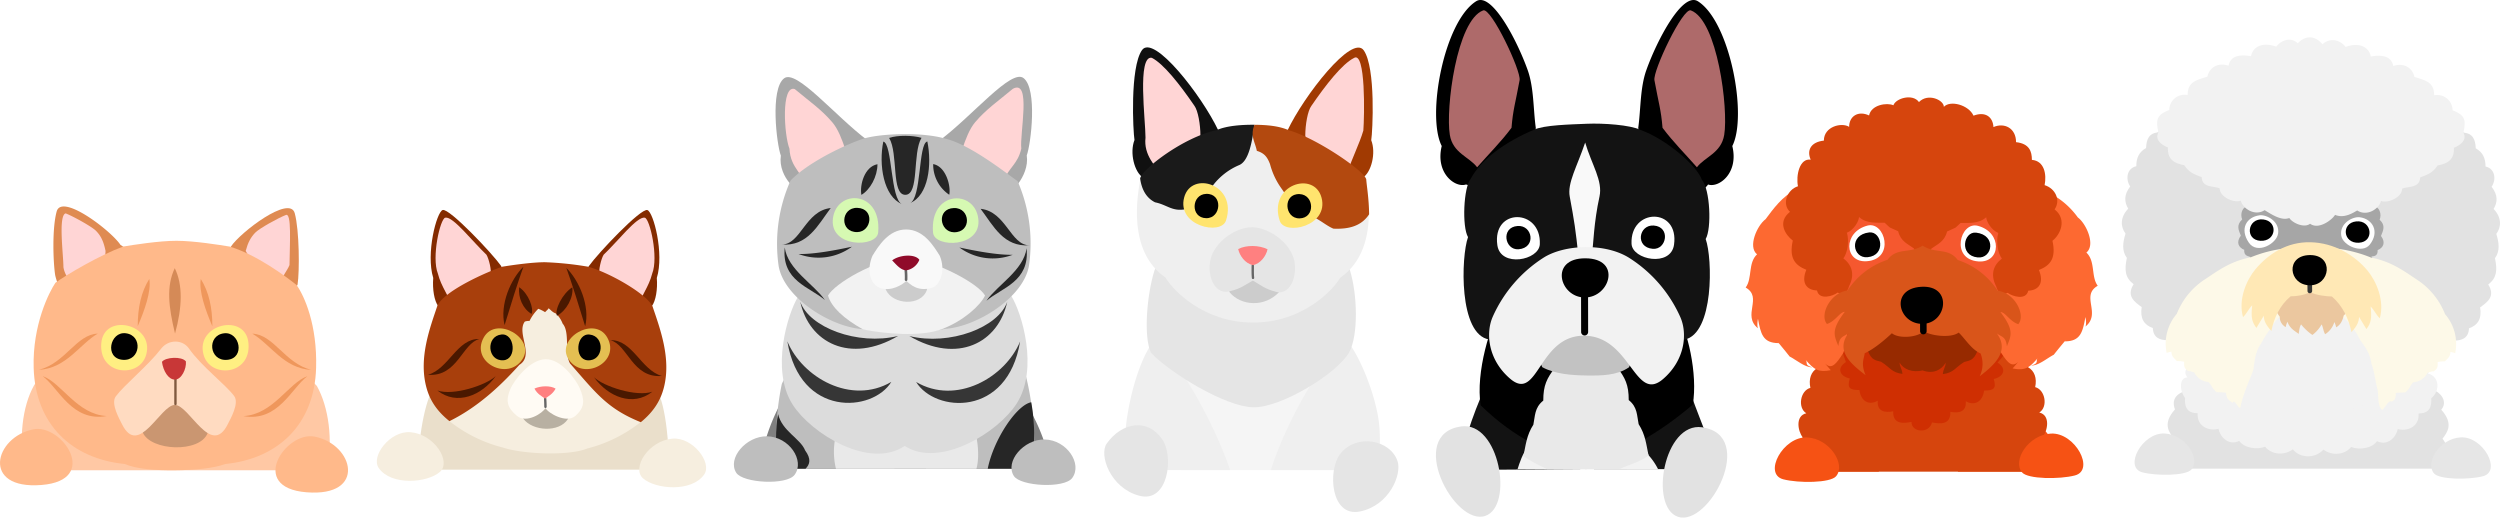 <svg xmlns="http://www.w3.org/2000/svg" xmlns:xlink="http://www.w3.org/1999/xlink" width="1240" height="256.729" viewBox="0 0 1240 256.729"><defs><style>.a{fill:none;}.b{clip-path:url(#a);}.c{fill:#f65214;}.d{fill:#d6450d;}.e{fill:#cf2f02;}.f{fill:#f5582f;}.g{fill:#fff;}.h{fill:#fd6931;}.i{fill:#972a00;}.j{fill:#d9551a;}.k{fill:#131313;}.l{fill:#f2f2f2;}.m{fill:#e9e9e9;}.n{fill:#ae6a6a;}.o{fill:#f9f9f9;}.p{fill:#c2c2c2;}.q{fill:#ffc8a4;}.r{fill:#f6b88e;}.s{fill:#df8b52;}.t{fill:#ffd5d5;}.u{fill:#ffb98a;}.v{fill:#ffef82;}.w{fill:#ca9671;}.x{fill:#ffdbc1;}.y{fill:#80593f;}.z{fill:#c83737;}.aa{fill:#ef975c;}.ab{fill:#d58a57;}.ac{fill:#eadfcb;}.ad{fill:#842b00;}.ae{fill:#f6eedf;}.af{fill:#b8b0a2;}.ag{fill:#a83f0c;}.ah{fill:#e4bf52;}.ai{fill:#fffbf4;}.aj{fill:#666;}.ak{fill:#ff8080;}.al{fill:#4a1800;}.am{fill:#f5f5f5;}.an{fill:#efefef;}.ao{fill:#e5e5e5;}.ap{fill:#101010;}.aq{fill:#a13a02;}.ar{fill:#ccc;}.as{fill:#1a1a1a;}.at{fill:#b3490f;}.au{fill:#ffe46e;}.av{fill:gray;}.aw{fill:#bebebe;}.ax{fill:#262626;}.ay{fill:#dcdcdc;}.az{fill:#363636;}.ba{fill:#a8a8a8;}.bb{fill:#d6f9b2;}.bc{fill:#900b2a;}.bd{fill:#e2e2e2;}.be{fill:#a6a6a6;}.bf{fill:#fdf9e8;}.bg{fill:#ebc79f;}.bh{fill:#ffe8b5;}.bi{fill:#333;}.bj{fill:#e6e6e6;}</style><clipPath id="a"><rect class="a" width="1240" height="256.73"/></clipPath></defs><g class="b"><path class="c" d="M1080.9,268.027c-3.594,3.485-2.514,8.338-.193,11.134h41.858c-9.773-20.481-24.907-34.648-41.665-11.134" transform="translate(-190.577 -45.2)"/><path class="c" d="M1225.123,267.988c3.594,3.485,2.711,9.467-1.288,11.139h-44.329c1.4-5.014,3.545-10.4,7.4-14.26,3.6-3.606,12.827-2.3,16.272-5.743,6.5-6.5,25.051-4.163,21.939,8.865" transform="translate(-208.41 -45.167)"/><path class="d" d="M1197.169,212.34c3.14,1.77,4.438,5.415,3.483,9.834,5.066,1.339,6.446,9.928,2.026,12.6,5.659,1.3,4.149,9.028,1.756,11.973,6.026,4.028,2.837,11.161-2.745,11.237.912,2.61,2.528,5.413.511,6.139H1087.161s-1.4-5.026.96-5.767c-5.577-.077-8.771-7.209-2.745-11.237-2.393-2.945-3.9-10.668,1.761-11.973-4.425-2.675-3.045-11.264,2.021-12.6-.956-4.419.343-8.063,3.483-9.834-1.693-2.817-3.56-7.61-1.422-9.747,42.119-42.116,86.119-46.921,105.951,9.376" transform="translate(-191.203 -30.166)"/><path class="e" d="M1186.65,209.618c4.922,3.176,2.77,7.2-1.909,8.143,1.394,4.727.091,5.745-4.787,5.745-.743,5.827-5.031,7.709-9.093,5.27.459,5.406-3.566,6.086-7.651,5.268.241,6.367-4.772,6.131-9.094,5.268-1.437,5.813-10.313,4.96-10.158-.253-4.322.864-9.335,1.1-9.094-5.268-4.086.818-8.11.137-7.655-5.268-4.057,2.439-8.346.557-9.089-5.271-4.881,0-6.18-1.018-4.786-5.745-4.679-.939-6.831-4.966-1.914-8.143-25.178-65.077,115.439-42.555,75.23.254" transform="translate(-195.842 -29.789)"/><path class="f" d="M1111.2,115.945c-13.1,22.27-16.662,38.872-1.621,50.081,15.4,4.621,64.315,7.1,76.64.985,9.648-7.984,8.452-36.174,3.339-44.72-10.753-13.78-66.674-14.67-78.357-6.346" transform="translate(-194.316 -19.543)"/><path class="g" d="M1123.168,135.852c-12.331,3.162-11.665,18.532-.352,17.685,14.1-1.054,9.036-19.911.352-17.685" transform="translate(-196.858 -23.972)"/><path d="M1124.585,140.016c-10.266,1.149-8.254,13.017-.82,12.3,9.407-.906,7.052-13,.82-12.3" transform="translate(-197.459 -24.735)"/><path class="h" d="M1076.393,114.425c-6.547,3.09-11.182,9.62-14.858,14.528-4.11,3-8.93,13.632-4.221,17.41-4.587,4.337-2.239,11.932-5.635,16.469,8.65,4.993-1.94,13.727,6.1,20.234-.647-1.42-.082-4.31,0-4.706,1.378,7.251,2.291,12.046,10.265,12.046-2.885-3.474,3.671,4.294,5.412,6.621,3.512,1.836,7.507,5.393,11.231,5.393-4.168-1.24-1.993-2.289-3.285-3.765,4.177,4.956,6.425,6.391,12.484,5.176-1.437-1.628-2.064-2.415-2.817-3.292,3.3,3.165,5.485.21,8.953-5.142,7.84-17.488-4.307-75.61-23.632-80.972" transform="translate(-185.824 -20.218)"/><path class="i" d="M1178.674,205.19c-1.712,4.1-3.512,4.2-6.358,4.95-4.559,2.82-5.07,5.306-10.593,6.015.261-2.74,1.413-3.54,1.413-5.659-1.987,3.567-6.2,5.765-11.423,3.836-4.891,1.16-9.44-.375-11.423-3.944,0,2.118,1.148,2.92,1.414,5.659-5.524-.707-6.034-3.2-10.6-6.013-2.841-.75-4.646-.849-6.358-4.95-17.353-21.508,31.878-41.849,47.087-26.636,4.438,4.44,4.722,11.493,8.124,14.894,2.224,2.225.492,9.7-1.284,11.848" transform="translate(-198.088 -30.596)"/><path class="g" d="M1189.645,135.984c12.331,3.16,11.66,18.529.352,17.683-14.1-1.055-9.041-19.912-.352-17.683" transform="translate(-208.707 -23.995)"/><path d="M1189.3,140.145c10.266,1.149,8.254,13.021.815,12.3-9.4-.909-7.052-13-.815-12.3" transform="translate(-209.173 -24.757)"/><path class="h" d="M1227.2,115.178a39.344,39.344,0,0,1,14.858,12.5c4.11,3,8.93,13.632,4.226,17.41,4.583,4.335,2.234,11.929,5.63,16.466-8.65,4.993,1.939,13.729-6.1,20.234.651-1.419.082-4.31,0-4.705-1.379,7.251-2.286,12.047-10.265,12.047,2.885-3.473-3.671,4.294-5.412,6.619-3.512,1.837-7.5,5.394-11.231,5.394,4.168-1.237,2-2.286,3.285-3.763-4.177,4.954-6.426,6.388-12.485,5.175,1.438-1.63,2.065-2.416,2.817-3.295-3.295,3.167-5.485.211-8.953-5.139-4.172-2.085-3.936-5.24-6.87-8.175-.7-.7,8.8-33.853,10.15-36.557,7.029-14.051-4.935-37.232,15.572-37.232,1.587,0,3.6,3.767,4.781,3.02" transform="translate(-211.441 -19.817)"/><path class="d" d="M1139.08,133.562c-2.755-2.072-6.547-3.386-7.771-8.488-6.065-2.875-2.8-.75-6.706-4.243-3.425-.116-8.886.666-12.717-2.831-.058,2.081-2.556,6.44-6,7.784,1.288,4.429.207,10.16-1.766,12.731,4.149,3.119,5.89,7.909,2.822,13.792-1.409,4.956-4.237,3.9-5.649,3.189-2.355,1.765-9.191,3.9-10.242-1.061-5.166-.186-8-3.746-5.3-10.258-5.634-2.258-8.649-5.741-6.71-14.5-3.681-2.764-7.873-9.141-1.39-14.238-4.129-3.828-1.475-11.018,3.951-12.687-1.066-5.347.782-14.006,6.315-13.2-1.987-4.489-.106-8.722,6.532-9.446,0-7.024,8.842-9.172,12.536-6.824,0-5.241,4.458-8.21,9.89-5.659,1.052-5.287,8.867-6.5,12.056-5.041,1.248-3.546,9.623-5.9,12.687-1.6,4.587-4.682,12.411-.9,12.35,2.374,3.193-3.445,12.33-.91,14.708,4.378,6.146-2.327,9.648.9,9.89,5.659,5.345-2.349,11.211.466,11.211,7.487,6.638.724,7.859,4.626,7.859,8.785,6.194.514,7.375,7.183,6.31,12.53,5.427,1.672,8.08,7.536,4.945,12.027,6.484,5.1,2.62,12.8-1.061,15.565,1.939,8.758-1.071,12.241-6.706,14.5,2.7,6.515-.13,10.072-5.3,10.258-1.052,4.957-7.892,2.827-10.242,1.062-1.414.706-4.24,1.77-5.654-3.187-3.063-5.885-1.326-10.675,2.827-13.792-1.974-2.571-3.054-8.3-1.771-12.732-3.439-1.341-5.943-5.7-6-7.782-3.829,3.5-9.29,2.714-12.71,2.83-3.907,3.492-.643,1.368-6.711,4.243-1.226,5.1-5.012,6.416-7.771,8.488-2.06,5.27-5.987,7.892-8.717-.106" transform="translate(-189.816 -10.365)"/><path class="j" d="M1165.718,191.1c3.155,2.991,6.3,8.385,10.845,10.352a13.958,13.958,0,0,1-.43,11.322c7.912-6.02,14.747-12.668,8.553-21.223,2.494,1.874,4.385,1.45,4.945,6.367,2.156-5.4,3.69-7.9-3.179-16.981,2.436,0,4.578,4.621,8.833,6.016,3.763-4.346-1.457-15.458-10.246-16.626a37.5,37.5,0,0,0-19.779-15.211c-4.732-6.32-10.907-2.9-17.424-7.127-6.522,4.125-12.692.7-17.424,7.021a37.478,37.478,0,0,0-19.783,15.211c-8.785,1.167-14.009,12.28-10.242,16.626,4.251-1.394,6.4-6.016,8.828-6.016-6.865,9.084-5.33,11.583-3.174,16.978.559-4.915,2.445-4.494,4.94-6.365-6.19,8.556.641,14.762,8.552,20.784-2.421-5.664-.791-8.007-.429-10.883,4.549-1.97,10.323-6.922,13.478-9.913,3.618,3.006,13.445,1.92,15.693-1.085,3.121,2.234,13.386,3.758,17.443.753" transform="translate(-194.211 -26.148)"/><path d="M1155.954,191.162c-12.1.215-16.527-17.432-.709-18.392s12.812,18.179.709,18.392" transform="translate(-202.32 -30.521)"/><path d="M1158.313,190.357a1.624,1.624,0,0,0-1.587,1.655l.025,5.75a1.622,1.622,0,1,0,3.241.121.587.587,0,0,0,0-.131l-.024-5.75a1.621,1.621,0,0,0-1.6-1.645Z" transform="translate(-204.385 -33.635)"/><path class="k" d="M877.995,271.975c5.133-19.839,7.55-27.833,18.534-51.931,9.484-2.376,44.589,42.674,42.408,51.5Z" transform="translate(-155.135 -38.864)"/><path class="l" d="M918.807,269.024c-2,2.323-3.531,6.862-4.554,10.092h37.516c2.215-12.253-33.108-23.85-32.963-10.092" transform="translate(-161.542 -46.434)"/><path class="k" d="M1003.953,219.651c5.171,20.164,11.612,31.39,18.042,51.842H960.266c3.261-17.924,26.311-50.036,43.687-51.842" transform="translate(-169.672 -38.811)"/><path class="l" d="M982.444,272.631a31.388,31.388,0,0,1,4.675,6.9l-55.077-.077c-.039-14.865,44.883-20.821,50.4-6.819" transform="translate(-164.685 -46.77)"/><path d="M891.925,231.318c17.96,17.313,31,21.489,52.23,31.627,21.232-10.478,34.241-16.117,52.968-31.969,2.6-15.186-2.653-37.546-8.437-46.371-15.89-20.849-75.13-13.507-85.926-3.165-6.087,9.349-13.43,33.7-10.835,49.878" transform="translate(-157.502 -30.263)"/><path class="m" d="M965.1,195.242c2.494,7.277.077,15.208-1.095,20.779,4.317,5.642,6.011,9.07,6.011,16.624,4.419,3.514,4.033,7.723,4.92,11.949,3.425,5.324,3.792,10.211,4.921,15.587-4.68,3.4-9.586,4.4-14.5,6.71H929.524c-3.98-1.931-7.931-3.69-11.732-6.454,1.134-5.375,1.5-10.261,4.92-15.587.893-4.226.507-8.435,4.921-11.947,0-7.557,1.7-10.985,6.016-16.626-1.172-5.57-3.595-13.5-1.095-20.779,10.034-3.445,22.523-1.325,32.538-.256Z" transform="translate(-162.167 -34.21)"/><path d="M914.617,63.39c-1.288-9.378-.907-19.909-4.014-28.617C905.36,20.063,892.72-4.236,885.022.634c-15.92,10.068-24.685,56.8-17.053,71.792C864.669,85.975,874.756,93.341,880,91.5a93.363,93.363,0,0,1,9.9,3.255c11.781-4.952,18.322-12.852,25.148-19.683,0-4.517-.781-7.05-.439-11.686" transform="translate(-152.87 0)"/><path class="n" d="M903.945,64.486c.719-9.023,1.949-12.3,4.009-23.6C908.8,36.255,893.868,4.771,889.9,6.247,876.689,11.158,871.2,55.064,873.346,68c1.505,9.093,9.677,10.9,13.541,16.064,5.876-6.7,11.718-12.458,17.058-19.578" transform="translate(-154.234 -1.095)"/><path d="M1021.575,91.506c5.254,1.835,15.341-5.531,12.041-19.077,7.627-15-1.134-61.727-17.058-71.794-7.694-4.867-20.338,19.429-25.582,34.14-3.106,8.71-2.726,19.238-4.014,28.617.608,4.117.338,9.45,1.009,12.781a136.316,136.316,0,0,0,19.677,17.494c4.834,1.529,11.341,1.973,13.927-2.161" transform="translate(-174.389 0)"/><path class="n" d="M1000.718,64.486c-.724-9.023-1.954-12.3-4.014-23.6-.844-4.631,14.086-36.118,18.057-34.641,13.213,4.911,18.7,48.82,16.556,61.753-1.505,9.093-9.677,10.907-13.546,16.066-5.871-6.7-11.717-12.458-17.053-19.581" transform="translate(-176.104 -1.095)"/><path class="k" d="M894.461,181.547c-15.244-2.35-14-41.091-10.531-50.778-3.03-5.114-2.253-24.689,1.355-28.968,5.278-9.81,17.237-18.291,31.25-24.248,4.96-2.422,18.332-2.658,26.417-3.013s21.463.591,26.417,3.013C982.78,82.4,997.585,95.6,999.891,102.264c4.163,4.745,4.94,24.323,1.915,29.437,3.474,9.687,4.139,46.991-10.536,49.915-22.818,3.9-79.173,4.441-96.809-.068" transform="translate(-155.792 -13.158)"/><path class="g" d="M923.1,144.237c.771-17.83-23.734-18.161-21.067.5,1.6,11.2,20.719,7.521,21.067-.5" transform="translate(-159.347 -23.112)"/><path d="M913.074,136.142c-8.442.615-6.426,12.113.5,11.546,8.891-.728,6.995-12.094-.5-11.546" transform="translate(-160.352 -24.052)"/><path class="g" d="M982.915,143.971c-.767-17.83,23.734-18.163,21.072.5-1.6,11.2-20.724,7.521-21.072-.5" transform="translate(-173.671 -23.065)"/><path d="M994.945,135.875c8.442.615,6.421,12.113-.5,11.546-8.891-.728-7-12.094.5-11.546" transform="translate(-174.663 -24.005)"/><path class="o" d="M950.015,142.737c-1.534-14.082-2.026-17.386-4.376-30.07-1.249-6.754,3.638-14.839,7.656-26.789,3.286,11.113,8.828,18.937,7.106,26.789-2.821,12.875-2.966,23-3.825,30.07-3.276-1.5-3.3,1.3-6.561,0" transform="translate(-167.052 -15.174)"/><path class="p" d="M950.453,219.531c-7.342-.106-15.645-.685-21.959-4.127-18.771-39.875,56.557-31.981,43.031.039-5.925,4.115-13.729,4.195-21.072,4.091Z" transform="translate(-163.524 -33.285)"/><path class="l" d="M923.95,154.218a67.1,67.1,0,0,0-24.979,29.053c-3.647,8.131-2.489,21.3,8.457,30.778,14.12,12.224,13.961-21.588,37.01-21.231s24.9,33.662,39.017,21.438c10.946-9.477,12.1-22.647,8.452-30.775a67.03,67.03,0,0,0-24.974-29.053c-12.031-7.825-32.6-6.932-42.982-.21" transform="translate(-158.512 -26.303)"/><path d="M952.268,175.056c-12.557-.036-17.748-19.552.371-19.436s12.191,19.472-.371,19.436" transform="translate(-166.246 -27.497)"/><path d="M954.22,175.568a1.745,1.745,0,0,0-1.717,1.761l.039,18.288a1.738,1.738,0,1,0,3.474.125.761.761,0,0,0,0-.137l-.034-18.276a1.742,1.742,0,0,0-1.717-1.761Z" transform="translate(-168.3 -31.022)"/><path class="q" d="M19.186,227.326c-5.915,10.56-7.661,27.027-4.549,42.073H164.53c3.02-14.943.835-31.328-5.041-41.811-26.764-28.99-120.254-32.287-140.3-.268Z" transform="translate(-2.318 -36.144)"/><path class="r" d="M183.715,280.086a38.149,38.149,0,0,0,7.391-15.051,52.5,52.5,0,0,1-11.583,15.051Z" transform="translate(-31.72 -46.83)"/><path class="r" d="M26.072,280.014a38.18,38.18,0,0,1-7.723-15.386A52.015,52.015,0,0,0,30.6,280.014Z" transform="translate(-3.242 -46.758)"/><path class="s" d="M65.43,143.432C60.789,136.413,36.3,117.676,33.788,126.9c-2.32,8.5-1.731,25.141-.724,31.617a32.8,32.8,0,0,0,7.723,14.658c.8.8,41.82-19.321,24.642-29.748" transform="translate(-5.686 -21.981)"/><path class="t" d="M54.232,137.264c-1.987-2.086-11.447-7.294-15.1-8.715-3.763.953-1.114,20.626-1.114,26.648a12.552,12.552,0,0,0,5.2,8.32c7.666-3.078,15.6-6.795,15.678-16.4-1.066-5.09-2.441-7.531-4.665-9.856" transform="translate(-6.558 -22.714)"/><path class="s" d="M171.418,163.3c1.013-6.476.916-26.887-1.4-35.387-2.518-9.228-27,9.508-31.646,16.527-1.451,3.269-2.305,5.036-3.54,8.126,8.109,9.345,21.906,10.712,29.113,16.117,3.1.47,6.214-2.221,7.477-5.384" transform="translate(-23.823 -22.158)"/><path class="t" d="M167.874,129.532c-3.652,1.421-13.112,6.628-15.1,8.712-2.219,2.327-3.6,4.769-4.746,9.057,4.056,8.03,11.3,11.93,17.222,16.371.864-4.067,3.275-6.283,4.5-9.347.1-10.137,1.192-26.349-1.871-24.793" transform="translate(-26.155 -22.869)"/><path class="u" d="M115.267,255.789c26.16-2.615,44.28-19.583,45.1-47.684.622-21.313-5.833-35.746-9.715-41.14-5.591-4.46-19.992-15.07-33.113-19.026-4.741-.784-17.719-2.863-26.411-2.873s-21.67,2.066-26.417,2.851c-11.087,3.97-28.313,14.04-33.653,17.977-3.117,4.667-11.405,20.876-10.782,42.189.82,28.1,18.939,45.069,45.1,47.683,6.2,2.6,15.582,3.2,24.834,3.121,9.831-.082,19.514-.977,25.057-3.1" transform="translate(-3.577 -25.632)"/><path class="v" d="M83.281,210.527c4.235-15.239-21.063-21.175-22.287-5.572-1.24,15.812,18.986,17.454,22.287,5.572" transform="translate(-10.768 -34.593)"/><path d="M74.213,200.758c-7.877-.979-10.7,12.417-1.52,13.175,8.886.731,10.188-12.094,1.52-13.175" transform="translate(-11.83 -35.463)"/><path class="v" d="M122.537,210.556c-4.236-15.239,21.062-21.178,22.287-5.572,1.245,15.812-18.982,17.454-22.287,5.572" transform="translate(-21.567 -34.598)"/><path d="M133.687,200.787c7.882-.979,10.7,12.417,1.519,13.172-8.88.734-10.188-12.094-1.519-13.172" transform="translate(-22.585 -35.469)"/><path class="w" d="M85.872,255.68c3.825,9.276,28.342,10.386,32.215.343,4.255-13.771-9.431-22.268-15.766-22.62-7.024.176-19.595,9.113-16.45,22.278" transform="translate(-15.085 -41.24)"/><path class="x" d="M98.894,237.208c-7.2-.007-17.912,26.267-26.2,9.61-1.24-2.5-5.751-10.274-3.126-13.839,4.177-5.673,15.9-15.1,22.494-23.659,3.657-4.736,10.637-4.665,13.821-.082,6.107,8.782,18.254,17.9,22.432,23.573,2.625,3.565-1.886,11.339-3.179,13.934-8.331,16.754-19.051-9.525-26.243-9.535Z" transform="translate(-12.15 -36.361)"/><path class="y" d="M105.554,226.658a.59.59,0,0,0-.569.608v13.091a.591.591,0,1,0,1.177.123.51.51,0,0,0,0-.123V227.265a.589.589,0,0,0-.574-.608.077.077,0,0,0-.034,0" transform="translate(-18.55 -40.048)"/><path class="z" d="M103.985,226.383c-3.256-.021-5.8-4.341-6.411-8.809,1.674-2.357,9.826-2.877,11.877-.222.338,3.683-2.21,9.043-5.466,9.031" transform="translate(-17.241 -38.09)"/><path class="aa" d="M88.709,168.05c-4.009,6.372-5.731,14.176-5.731,23.448,3.256-7.579,6.841-17.389,5.731-23.448" transform="translate(-14.662 -29.693)"/><path class="aa" d="M52.663,200.959c-10.715.456-16.006,14.591-29.176,17.977,13.576-.726,20.132-12.69,29.176-17.977" transform="translate(-4.15 -35.508)"/><path class="aa" d="M25.7,226.591c7.931,5.89,14.526,22.888,31.785,19.8-14.781-.765-22.451-16.554-31.785-19.8" transform="translate(-4.541 -40.037)"/><path class="aa" d="M120.932,168.085c4,6.37,5.731,14.176,5.731,23.448-3.256-7.582-6.841-17.389-5.731-23.448" transform="translate(-21.331 -29.699)"/><path class="aa" d="M151.984,200.994c10.715.456,16.011,14.591,29.18,17.977-13.58-.726-20.136-12.69-29.18-17.977" transform="translate(-26.854 -35.514)"/><path class="aa" d="M178.39,226.626c-7.931,5.89-14.526,22.888-31.785,19.8,14.781-.765,22.446-16.554,31.785-19.8" transform="translate(-25.904 -40.043)"/><path class="ab" d="M104.822,194c3.642-13.16,3.907-24.26-.13-32.435-4.241,8.956-3.126,19.019.13,32.435" transform="translate(-18.01 -28.547)"/><path class="ac" d="M370,231.173c5.446,7.557,6.377,32.07,6.7,39.921H252.643c-1.554-8.476,1.876-32.466,6.7-40.02,24.728-23.7,86.857-16.646,110.654.1Z" transform="translate(-44.573 -38.138)"/><path class="ad" d="M294.406,154.273c-4.6-6.486-25.775-28.8-29-27.755-2.985.97-8.417,21.532-4.679,33.679-.449,5.635.506,11.381,2.5,14.033,5.311,12.072,35.5-10.772,31.183-19.957" transform="translate(-45.844 -22.348)"/><path class="t" d="M289.655,159.879c.695-2.559-.84-8.459-2.007-10.374-7.009-6.623-16.551-19.111-20.41-18.4-2.518.46-6.937,19.629-3.681,27.769,1.587,6.421,5.856,11.827,6.691,15.394,5.736-.437,17.082-10.087,19.407-14.388" transform="translate(-46.365 -23.16)"/><path class="ad" d="M354.452,154.293c4.6-6.488,25.775-28.8,29-27.755,2.986.97,8.418,21.53,4.674,33.679.454,5.635-.5,11.381-2.494,14.033-5.437,13.416-40.6-6.829-31.183-19.957" transform="translate(-62.347 -22.352)"/><path class="ae" d="M338.889,254.179a70.91,70.91,0,0,0,26.508-13.1c5.741-2.991-4.308-40.961-48.419-61.647-37.416,18.187-51.145,56.155-46.412,61.157a70.914,70.914,0,0,0,26.5,13.1c9.947,3.307,32.693,4.236,41.82.49" transform="translate(-47.648 -31.705)"/><path class="t" d="M361.161,159.9c-.695-2.559.84-8.456,2.007-10.372,7.009-6.624,16.552-19.113,20.411-18.4,2.518.463,6.936,19.629,3.68,27.772-1.587,6.419-5.856,11.827-6.691,15.392-5.736-.435-17.082-10.085-19.407-14.388" transform="translate(-63.784 -23.163)"/><path class="af" d="M315.121,249.955c4.6,6.3,17.873,7.043,22.147.251,6.884-15.738-26.4-12.471-22.147-.251" transform="translate(-55.613 -42.33)"/><path class="ag" d="M336.586,160.165a160.635,160.635,0,0,0-21.148-2.19c-5.249-.01-13.783,1.008-21.284,2.241-7.487,2.559-28.221,11.635-32.06,19.2-3.686,10.994-9.321,25.756-5.611,40.228,1.611,6.3,4.916,11.843,11.539,17.152,15.407-7.55,27.2-19.607,34.7-27.919,7.632-4.764-1.573-15.777,2.682-21.45a6.5,6.5,0,0,1,2.344-.335,22.369,22.369,0,0,1,4.361-6.032,19.727,19.727,0,0,1,3.348,1.674l1.679-1.674v-.335c1.78,1.539,1.978,2,3.685,2.68a13.3,13.3,0,0,1,3.353,5.029c3.767,4.185.825,14.969,3.685,19.773,12.62,14.326,18.264,22.389,35.09,29.121,6.522-5.35,9.822-10.9,11.438-17.193,3.71-14.472-1.925-29.234-5.611-40.228-3.091-6.442-22.181-17.195-32.2-19.745" transform="translate(-45.104 -27.913)"/><path class="ah" d="M310.233,213.249c6.9-10.29-12.919-22.135-19.157-10.832-6.7,12.147,11.848,21.739,19.157,10.832" transform="translate(-51.178 -34.953)"/><path d="M300.952,201.511c-7.926.779-7.12,13.327.936,12.786,6.787-.458,5.716-13.44-.936-12.786" transform="translate(-52.197 -35.601)"/><path class="ah" d="M342.315,213.269c-6.9-10.29,12.919-22.135,19.157-10.832,6.7,12.147-11.848,21.739-19.157,10.832" transform="translate(-60.23 -34.957)"/><path d="M353.945,201.531c7.926.779,7.12,13.327-.936,12.786-6.792-.458-5.716-13.441.936-12.786" transform="translate(-61.561 -35.605)"/><path class="ai" d="M307.256,231.013c1.751-4.026,9.373-14.347,17.28-14.6s15.278,10.321,17.034,14.346c2.533,5.821,2.576,9.643-2.186,13.792-4.409,3.842-13.531-1.389-14.8-3.953-1.274,2.546-9.417,7.8-14.1,3.944-5.041-4.151-5.765-7.707-3.227-13.529" transform="translate(-54.038 -38.238)"/><path class="aj" d="M328.236,239.437a.591.591,0,0,0-.535.641v.01c.12,1.387.14,2.97.159,4.009a.593.593,0,0,0,1.186-.014v0c-.019-1.032-.039-2.639-.164-4.091a.6.6,0,0,0-.632-.555.031.031,0,0,0-.015,0" transform="translate(-57.902 -42.306)"/><path class="ak" d="M332.469,233.881c-1.437,2.789-3.821,3.879-5.244,4.981-1.423-1.12-3.806-2.21-5.244-5,3.034-1.42,7.911-1.577,10.487.017" transform="translate(-56.892 -41.124)"/><path class="al" d="M318.9,186.276c-4.308-2.453-6.74-8.095-6.146-13.249,4.612,3.152,7.342,10.384,6.146,13.249" transform="translate(-55.245 -30.573)"/><path class="al" d="M313.206,160.682c-6.325,6.156-11.838,18.927-9.345,28.98,2.938-9.722,6.624-21.45,9.345-28.98" transform="translate(-53.582 -28.391)"/><path class="al" d="M283.369,204.207c-11.086-.33-15.162,14.8-25.553,17.762,14.636,1.194,16.962-15.579,25.553-17.762" transform="translate(-45.554 -36.081)"/><path class="al" d="M263.493,233.707c9.672,7.7,22.027,2.494,28.978-7.166-4.708,4.556-21.158,9.93-28.978,7.166" transform="translate(-46.557 -40.028)"/><path class="al" d="M335.5,187.188c4.65-2.453,8.263-8.968,7.622-14.122-4.979,3.155-8.915,11.257-7.622,14.122" transform="translate(-59.237 -30.579)"/><path class="al" d="M341.189,161.4c6.325,6.155,11.838,18.927,9.345,28.98-2.938-9.722-6.624-21.448-9.345-28.98" transform="translate(-60.286 -28.519)"/><path class="al" d="M367.679,204.928c11.086-.33,15.162,14.8,25.553,17.762-14.636,1.194-16.961-15.579-25.553-17.762" transform="translate(-64.966 -36.208)"/><path class="al" d="M386.819,234.428c-9.672,7.7-22.027,2.494-28.978-7.166,4.708,4.556,21.158,9.931,28.978,7.166" transform="translate(-63.228 -40.155)"/><path class="am" d="M785.934,268.916c18.818-32.265-11.636-64.416-34.83-66.449-27.45-2.4-73.982,29.863-41.993,66.449Z" transform="translate(-123.384 -35.752)"/><path class="an" d="M691.508,206.157c-7.116,9.455-12.369,30.044-13.387,42.758-.6,7.48-.753,14.475.184,20.677h51.617c-8.6-24.875-27.618-58.757-38.414-63.434" transform="translate(-119.733 -36.426)"/><path class="an" d="M803.961,205.978c7.116,9.457,14.448,29.214,15.466,41.929a86.161,86.161,0,0,1-.994,21.653H765.595c7.777-24.5,26.711-57.759,38.366-63.582" transform="translate(-135.275 -36.395)"/><path class="ao" d="M743.717,226.855c-13.99-.215-41.636-17.318-50.773-27.042-3.777-7.974-2.04-28.85,1.761-40.934,11.476-26.268,86.124-22.507,96.911-.056,3.734,11.995,4.3,32.283-.4,40.839-5.871,10.319-33.518,27.405-47.5,27.193" transform="translate(-122.065 -24.835)"/><path class="ap" d="M724.81,69.7c-8.1-17.173-32.124-48.084-37.864-39.762-6.011,8.7-4.395,40.359-3.691,44.557-2.5,6.332-.048,15.968,4.26,18.648,16.744,20.181,38.192-5.076,37.295-23.443" transform="translate(-120.549 -5.042)"/><path class="t" d="M717.092,73.257c-.01-5.309-1.177-12.243-3.015-14.7-7.145-10.434-15.229-20.762-21.11-23.748-7.313-1.293-3.116,31.035-3.116,39.632-.989,8.584,4.887,14.233,8.906,19.59,7.79-2.305,19.078-13.726,18.336-20.775" transform="translate(-121.68 -6.144)"/><path class="aq" d="M775.346,69.824c8.1-17.173,32.124-48.081,37.869-39.762,6.006,8.7,4.39,40.359,3.691,44.557,2.494,6.332.048,15.971-4.265,18.65-13.406,7.523-45.24-5.68-37.295-23.445" transform="translate(-136.776 -5.065)"/><path class="t" d="M786.367,73.33c.01-5.309,1.172-12.246,3.015-14.7,7.14-10.434,15.229-20.76,21.11-23.748,5.915-3.816,5.221,28.957,4.676,35.963-1.819,6.38-6.465,15.7-7.126,19-9.8-1.932-20.609-6.465-21.674-16.511" transform="translate(-138.945 -6.109)"/><path class="an" d="M785.818,151.22c11.4-7.891,14.115-21.038,14.163-32.029-2.07-10.977-35.225-33.965-57.358-42.819-22.514,7.311-47.7,19.082-55.945,25.742-1.525,8.286-6.566,35.9,12.378,49,3.478,5.98,18.612,22.321,43.378,22.377s39.9-16.291,43.383-22.27" transform="translate(-121.02 -13.494)"/><path class="ar" d="M740.635,174.091c-6.107-13.771,29.693-11.228,24.743-.34-7.27,7.984-19.137,7.075-24.743.34" transform="translate(-130.74 -29.093)"/><path class="as" d="M724.9,77.8c5.012-2.236,12.827-2.692,18.688-2.639-1.2,8.452-2.784,18.148-7.747,20.068a31.987,31.987,0,0,0-12.466,9.5c-4.829,6.657-9.281,10.241-14.843,12.467-6.011.825-8.553-2.424-14.251-3.562-4.756-2.361-6.734-6.968-7.419-11.875,1.278-4.826,21.631-20.495,38.038-23.958" transform="translate(-121.363 -13.28)"/><path class="at" d="M811,102.252c-.82-4.12-24.569-20.413-38.361-24.34-5.007-2.238-11.206-2.691-17.067-2.747-2.239,5.634.236,8.329,1.158,12.942,4.125,1.211,5.35,3.577,6.532,6.532a36.5,36.5,0,0,0,5.934,12.466,46.8,46.8,0,0,0,11.876,12.467c5.38,1.167,9.606,5.5,13.653,7.125,7.327.314,13.767-1.114,17.7-7.127-.087-7.861-1.216-14.182-1.424-17.318" transform="translate(-133.342 -13.281)"/><path class="ao" d="M750.174,163.351c3.71,2.137,6.011,4.144,10.859,5.4,5.538,2.175,10.57-3.809,10.034-12.9-.608-10.346-12.407-18.773-21.158-18.93s-20.546,8.271-21.154,18.617c-.535,9.088,4.5,15.072,10.3,13,5.109-1.153,7.415-3.157,11.12-5.189" transform="translate(-128.758 -24.193)"/><path class="au" d="M713.3,117.447c-3.72,14.144,18.3,18.976,20.753,11.431,5.837-17.936-17.178-25.013-20.753-11.431" transform="translate(-125.961 -19.499)"/><path d="M725.427,116.8c-7.376.254-7.926,11.911,0,12.053,7.569.133,8.437-12.347,0-12.053" transform="translate(-127.163 -20.637)"/><path class="au" d="M791.507,117.576c3.72,14.144-18.293,18.976-20.748,11.431-5.842-17.936,17.178-25.013,20.748-11.431" transform="translate(-136.02 -19.521)"/><path d="M781.609,116.929c7.376.256,7.926,11.911,0,12.053-7.569.135-8.432-12.346,0-12.053" transform="translate(-137.043 -20.66)"/><path class="aj" d="M754.57,159.369a.593.593,0,0,0-.574.613c0,2-.068,3.92.13,5.97a.592.592,0,0,0,.56.627.6.6,0,0,0,.627-.565.542.542,0,0,0-.014-.174c-.193-1.954-.111-3.833-.111-5.859a.6.6,0,0,0-.579-.613Z" transform="translate(-133.224 -28.159)"/><path class="ak" d="M760.5,149.813c-.627,3.172-3.435,7.195-7.28,7.873-3.845-.785-6.647-4.807-7.275-7.979,4.086-2.106,10.444-1.925,14.554.106" transform="translate(-131.802 -26.187)"/><path class="av" d="M457.4,268.972a98.661,98.661,0,0,1,10.111-31.479c24.246-45.8,102.237-37.79,125.276,4.392a92,92,0,0,1,9.431,27.087Z" transform="translate(-80.819 -36.493)"/><path class="aw" d="M470.387,229.624a133.807,133.807,0,0,0-2.021,42l57.86-.068c-2.132-15.158-6.908-28.986-16.908-38.986-11.245-10.381-33.074-17.1-38.93-2.947Z" transform="translate(-82.611 -39.147)"/><path class="ax" d="M468.555,249.484c1.925,8.4,11.037,12.094,13.406,18.016,3.087,4.25,2.379,6.85.207,9.062H468.227c-.922-8.795-1.134-20.877.328-27.078" transform="translate(-82.603 -44.082)"/><path class="aw" d="M610.7,270.463a120.5,120.5,0,0,0-.661-32.509c-.627-4.438-1.481-8.814-2.532-13.119-8.553-16.722-23.281-10.606-31.993,6.572-9.181,18.361-14.536,29.335-17.719,39.056Z" transform="translate(-98.558 -37.984)"/><path class="ax" d="M595.046,275.3h22a57.914,57.914,0,0,0,.8-10.958,86.923,86.923,0,0,0-1.22-22c-7.12,1.264-18.64,18.3-21.573,32.955" transform="translate(-105.14 -42.82)"/><path class="m" d="M573.39,261.572c.743,4.867.781,9.991-.3,13.874h-69.7a36.093,36.093,0,0,1-.593-13.732c5.774-27.787,67.773-21.414,70.59-.142" transform="translate(-88.771 -42.967)"/><path class="ay" d="M587.542,228.019c-9.3,14.593-38.361,32.333-55.6,21.1-17.242,11.783-46.306-5.955-55.6-20.551-11-17.287-2.388-45.091,2.672-53.4,17.028-22.75,89.226-22.527,105.859-.352,5.06,8.114,13.676,35.918,2.672,53.2Z" transform="translate(-83.222 -27.943)"/><path class="az" d="M530.641,198.716c-23.822,14.046-44.212,3.355-48.569-17.084,4.3,12.788,28.51,22.027,48.569,17.084" transform="translate(-85.178 -32.093)"/><path class="az" d="M474.337,205.638c7.434,17.951,31.748,31.8,51.589,20.1-9.242,15.131-45.341,17.891-51.589-20.1" transform="translate(-83.812 -36.335)"/><path class="az" d="M547.849,198.776c23.822,14.046,44.212,3.355,48.569-17.082-4.3,12.786-28.51,22.024-48.569,17.082" transform="translate(-96.801 -32.104)"/><path class="az" d="M603.5,205.7c-7.434,17.948-31.748,31.8-51.588,20.1,9.242,15.133,45.341,17.89,51.588-20.1" transform="translate(-97.519 -36.345)"/><path class="ba" d="M469.858,85.419c-2.084-5.613-5.4-33,1.6-38.36,6.132-4.693,25.206,18.615,41.54,30.882,2.441,3.613-.762,8.044-1.461,10.044-2.364,6.766-21.568,19.807-28.612,19.807-3.715,0-6.025-5.832-8.557-8.618-2.784-3.127-5.312-8.338-4.511-13.756" transform="translate(-82.555 -8.206)"/><path class="t" d="M502.833,83.514c-1.655-4.875-3.55-10-6.406-13.348-5.552-6.522-11.385-10.427-18.693-16.553-6.8-2.157-5.277,22.909-2.615,29.564.535,10.114,7.154,12.127,8.8,20.357,6.325-6.31,20.034-10.381,18.911-20.02" transform="translate(-83.552 -9.45)"/><path class="ba" d="M566.177,77.779c16.329-12.267,35.4-35.575,41.535-30.881,7,5.357,3.686,32.749,1.6,38.359.8,5.417-1.726,10.63-4.211,13.942C591,114.585,567.557,95.4,566.177,77.779" transform="translate(-100.039 -8.178)"/><path class="t" d="M579.7,83.253c1.655-4.877,3.55-10,6.411-13.351,5.552-6.522,11.38-10.427,18.688-16.553,9.316-4.988,3.324,22.152,4.173,29.7-1.771,7.731-6.141,9.3-8.8,15.956-7.8,6.836-22.108-6.327-20.468-15.748" transform="translate(-102.406 -9.319)"/><path class="aw" d="M510.534,177.518c-15.659-1-39.143-15.618-41.651-31.506a77.018,77.018,0,0,1,5.91-42.119c7.4-7.931,24.323-16.8,36.277-20.891,4.781-1.339,11.858-2.136,19.929-2.2s15.152.731,19.927,2.07c12.442,2.714,29.591,16.366,36.509,21.233a77.335,77.335,0,0,1,5.678,41.779c-2.509,15.886-25.988,30.508-41.651,31.506-12.9,2.472-30.069,1.848-40.927.13" transform="translate(-82.709 -14.276)"/><path class="bb" d="M524.219,136.386c1.79-20.868-20.536-21.728-22.442-6.981-1.886,14.589,21.776,14.7,22.442,6.981" transform="translate(-88.641 -21.093)"/><path d="M515.1,137.24c7.15-.135,8.761-11.715,0-12.017-8.24-.282-9,12.186,0,12.017" transform="translate(-89.871 -22.125)"/><path class="bb" d="M562.088,136.5c-1.79-20.872,20.536-21.728,22.442-6.981,1.886,14.586-21.781,14.7-22.442,6.981" transform="translate(-99.299 -21.113)"/><path d="M573.4,137.349c-7.15-.135-8.766-11.713,0-12.015,8.24-.282,9,12.186,0,12.015" transform="translate(-100.258 -22.145)"/><path class="l" d="M576.725,173.946c-3.343-6.008-24.019-17.111-39.389-19.173-15.37,1.476-35.158,13.17-38.5,19.176,1.679,5.734,7.636,11.334,17.4,16.817,10.1,2.029,28.428,3.91,39.162-.2s19.05-11.772,21.322-16.621" transform="translate(-88.141 -27.347)"/><path class="ar" d="M533.631,172.538c3.324,7.4,17.434,8.362,20.338,0,2.682-12.938-24.453-13.051-20.338,0" transform="translate(-94.213 -28.764)"/><path class="o" d="M525.277,151.32c3.034-4.9,8.012-13.066,16.706-13.068s13.667,8.17,16.706,13.066c3.1,7.347.072,14.692-3.835,15.85-7.169,2.12-10.951-1.8-12.736-3.427-1.785,1.746-7.41,5.5-13.1,3.49-4.694-1.657-6.85-8.56-3.744-15.91" transform="translate(-92.555 -24.428)"/><path class="aj" d="M545.515,162.3a.659.659,0,0,0-.579.724l0,0a35.178,35.178,0,0,1,.111,4.37.654.654,0,0,0,1.3.109v-.109a35.76,35.76,0,0,0-.116-4.5.649.649,0,0,0-.7-.6Z" transform="translate(-96.285 -28.676)"/><path class="bc" d="M544.286,161.345c-2.735-.4-4.54-2.615-6.8-4.983,3.772-2.9,11.482-3.27,13.488-.273a8.569,8.569,0,0,1-6.691,5.256" transform="translate(-94.97 -27.212)"/><path class="ax" d="M495.268,125.321C482.6,126.715,480.415,143.428,471,143.428c12.861.914,17.839-9.54,24.265-18.107" transform="translate(-83.223 -22.143)"/><path class="ax" d="M472.738,149.072c1.4,10.915,14.511,18.262,19.913,26.074-7.583-6.5-21.568-9.477-19.913-26.074" transform="translate(-83.505 -26.34)"/><path class="ax" d="M481.122,152.256c8.056.15,19.108-2.068,26.436-3.623a27.9,27.9,0,0,1-26.436,3.623" transform="translate(-85.011 -26.262)"/><path class="ax" d="M590.751,125.789c12.668,1.394,14.853,18.107,24.265,18.107-12.861.912-17.839-9.54-24.265-18.107" transform="translate(-104.381 -22.226)"/><path class="ax" d="M614.186,149.54c-1.4,10.912-14.511,18.262-19.913,26.074,7.583-6.5,21.568-9.477,19.913-26.074" transform="translate(-105.004 -26.423)"/><path class="ax" d="M604.432,152.721c-8.061.152-19.108-2.065-26.436-3.62a27.9,27.9,0,0,0,26.436,3.62" transform="translate(-102.128 -26.345)"/><path class="ax" d="M526.875,98.93c-6.484,1.223-8.857,10.338-7.97,15.211,4.308-2.485,7.97-9.067,7.97-15.211" transform="translate(-91.655 -17.48)"/><path class="ax" d="M531.961,85.295c-2.33,11.392.049,27.323,9.387,31.06-5.914-2.09-4.8-30.141-9.387-31.06" transform="translate(-93.846 -15.071)"/><path class="ax" d="M535.661,82.874c4.424-1.486,11.708-1.281,16.055-.06-4.607,7.658-.96,28.244-8.027,28.276s-3.42-20.557-8.027-28.216" transform="translate(-94.647 -14.458)"/><path class="ax" d="M562.2,98.857c6.479,1.223,8.857,11.231,7.965,15.211A18.048,18.048,0,0,1,562.2,98.857" transform="translate(-99.336 -17.467)"/><path class="ax" d="M556.806,85.222c2.33,11.392.622,26.878-8.717,30.614,5.915-2.087,4.134-29.7,8.717-30.614" transform="translate(-96.843 -15.058)"/><path class="bd" d="M1314.273,227.743c-6.041,1.975-5.857,6.2-4.742,8.987-6.367,7.091-2.914,11.327-.626,14.378-4.815,6.19.41,13.138,5.1,15.015h125.3c4.694-1.876,7.742-8.692,2.924-14.885,2.291-3.049,5.745-7.285-.623-14.376,2.836-3.22.869-7.444-3.015-9.419-25.511-47.737-95.749-50.856-124.326.3" transform="translate(-230.741 -33.66)"/><path class="l" d="M1436.457,208.622c3.946,4.853,2.836,5.926-.039,9.764,5.847,1.542,6.078,8.7,1.611,12.35.439,6-2.426,7.5-6.252,7.5.487,6.978-6.194,9.014-10.333,7.7-.608,3.621-4.742,8.717-10.295,6.047-2.436,3.565-8.823,4.481-12.837,2.875-3.1,3.925-9.4,4.556-13.753,1.3-4.14,4.67-11.756,4.262-15.143-.133-4.351,3.264-10.646,2.631-13.748-1.293-4.019,1.6-10.406.687-12.837-2.877-5.552,2.672-9.686-2.427-10.295-6.045-4.139,1.307-10.82-.726-10.338-7.706-3.821,0-6.686-1.5-6.247-7.5-3.175-4.513-2.514-10.379,1.182-10.2-2.88-3.835.753-5.34,4.7-10.2,13.141-27.835,98.638-31.636,114.625-1.59" transform="translate(-232.16 -33.159)"/><path class="l" d="M1337.23,216.651c1.756,2.34,7.057,8,12.567,9.682,1.669,2.207,6.961,5.087,9.976,5.087a11.714,11.714,0,0,0,10.2,2.505c3.791,1.512,5.374,1.172,9.2,1.172,1.086,1.375,5.22,1.894,6.648.137,3.825,0,5.4.34,9.195-1.17a11.733,11.733,0,0,0,10.2-2.509c3.01,0,8.5-1.719,10.169-3.926a32.973,32.973,0,0,0,9.286-12.815c-13.787-57.588-72.891-64.288-87.441,1.835" transform="translate(-236.278 -29.918)"/><path class="be" d="M1348.216,114.911c-3.565,9.986-15.6,30.266.612,36.69,5.581,2.214,65.26,5.895,72.154,2.445,13.6-6.8,11.987-29.167-1.834-36.077-9.146-4.573-54.917-7.656-70.933-3.059" transform="translate(-236.869 -19.903)"/><path class="bd" d="M1337.989,121.788c-3.116,2.841-1.708,5.432-.67,8.027-2.537,3.425-1.018,5.948,1.674,7.024-.14,2.646,1.23,3.011,3.087,3.567-2.731,11.272-22.722,47.618-41.217,41.251-3.758,0-7.029-1.271-7.193-6.021-4.4-1.517-6.431-4.795-5.519-10.369-3.386-2.54-7.806-5.35-4.009-11.371-4.3-3.222-4.6-7.135-3.348-13.044-2.61-3.478-2.006-7.81-.665-12.041-2.552-3.4-2.731-8.147,1.336-12.373-2-3.339-2.215-6.879,1-11.037-2.22-2.96-2.123-8.857,3.01-10.034,0-4.187,1.341-7,4.848-9.03.17-4.75,1.776-7.246,5.519-7.692C1321.4,59.685,1337,94.665,1341.439,115.08c-3.566.214-4.54,3.994-3.45,6.707" transform="translate(-225.865 -12.933)"/><path class="bd" d="M1474.878,79.65c3.739.446,5.35,2.942,5.519,7.695,3.507,2.031,4.849,4.844,4.849,9.028,5.132,1.177,5.229,7.075,3.01,10.034,3.217,4.159,3.005,7.7,1,11.037,4.066,4.226,3.888,8.976,1.336,12.374,1.336,4.23,1.939,8.562-.671,12.041,1.255,5.909.956,9.821-3.343,13.044,3.8,6.021-.627,8.831-4.014,11.371.916,5.574-1.115,8.852-5.519,10.37-.16,4.749-3.43,6.02-7.034,6.088-19.234-2.374-32.355-30.233-41.386-41.694,1.867-.181,3.237-.546,3.1-3.191,2.687-1.074,4.211-3.6,1.674-7.024,1.037-2.6,2.446-5.186-.671-8.025,1.086-2.716.111-6.5-3.468-7.084,7.443-10.593,23.276-45.276,45.611-36.063" transform="translate(-252.428 -13.801)"/><path class="l" d="M1387.8,110.558c3.816,1.526,7.356.031,10.99-2.2,4.862,3.136,10.806-.716,11.823-4.732,3.367,1.349,10.478-1.79,10.473-6.081,3.28-1.312,8.645-.159,8.953-5.576,3.444-1.341,6.141-2.142,8.615-5.912,4.791-.96,8.356-2.615,8.109-8.787,2.4-.962,6.816-3.444,4.732-7.434,1.24-6.211,1.076-8.666-5.408-11.151a7.6,7.6,0,0,0-9.122-7.434c0-6.467-4.023-7.313-9.8-9.125-.916-4.578-5.412-7.181-10.472-5.406-.96-4.795-5.235-5.719-11.148-4.732-1.018-5.084-6.214-7.057-12.5-4.73-2.19-2.92-7.024-5.186-11.486-1.35-5.022-5.823-10.092-2.911-12.224-.435-3.681-3.54-8.519-1.275-10.71,1.645-6.285-2.327-11.481-.354-12.5,4.733-5.915-.99-10.193-.066-11.148,4.73-5.066-1.773-9.562.827-10.473,5.405-5.775,1.811-9.8,2.658-9.8,9.125a7.606,7.606,0,0,0-9.122,7.434c-6.479,2.485-6.648,4.94-5.4,11.151-2.084,3.99,2.325,6.474,4.727,7.434-.241,6.175,3.324,7.829,8.11,8.786,2.475,3.77,5.176,4.571,8.616,5.912.314,5.417,5.673,4.265,8.953,5.576,0,4.294,7.106,7.43,10.473,6.083,1.018,4.016,6.965,7.866,11.828,4.73,3.627,2.234,8.427,5.406,12.244,3.881,1.316,2.3,7.289,5.22,10.29,2.854,4.351,3.181,11.066-2.089,12.383-4.392" transform="translate(-229.625 -3.977)"/><path class="bf" d="M1356.745,189.391a46.545,46.545,0,0,0-4.732,7.41c-2.566,3.42-3.2,7.88-3.7,12.5-.627,2.8-5.157,11.577-6.556,19.25-1.158.645-2.846-4.735-3.782-2.388-1.708-1.025-3.174-2.029-3.343-5.017-1.26-.25-2.948-.183-4.685-.333-1.959-1.471-2.18-3.1-4.014-5.017a8.553,8.553,0,0,1-7.024-4.684c-.343-.075-2.272-.929-3.01-.669-1.717-1.288-2.2-1.894-2.007-4.681a16.414,16.414,0,0,0-3.676-.335c-1.066-1.421-2.542-1.891-2.677-4.682a13.514,13.514,0,0,0-2.339.669,22.585,22.585,0,0,1,5.016-19.4,36.3,36.3,0,0,1,14.381-17.391c7.15-4.81,12.7-8.727,22.408-10.7a65.248,65.248,0,0,1,29.745-4.612,66.893,66.893,0,0,1,29.745,4.752c9.706,1.975,15.258,5.892,22.408,10.7a36.345,36.345,0,0,1,14.38,17.391,22.582,22.582,0,0,1,5.017,19.4,13.555,13.555,0,0,0-2.34-.668c-.135,2.791-1.611,3.261-2.677,4.681a16.669,16.669,0,0,0-3.68.336c.2,2.788-.285,3.394-2.007,4.681-.733-.26-2.663.594-3.005.671a8.559,8.559,0,0,1-7.024,4.681c-1.833,1.913-2.055,3.546-4.014,5.017-1.741.15-3.43.082-4.684.333-.169,2.989-.28,3.218-1.992,4.246-1.63-.826-2.73,2.11-4.665,4.185-2.779-1.846-1.7-8.476-2.571-10.662-1.066-4.587-1.5-8.83-2.9-12.322-.5-4.62-2.875-8.115-5.442-11.532a42.209,42.209,0,0,0-4.346-7.024c-12.051-15.733-33.122-12.576-40.2,1.216" transform="translate(-230.535 -26.338)"/><path class="bg" d="M1400.388,192.713a9.913,9.913,0,0,0-.883-2.646,10.814,10.814,0,0,1-4.559,6.025c-.85-1.22-1.162-4.009-1.761-4.848a16.7,16.7,0,0,1-4.573,5.224,26.6,26.6,0,0,1-5.6-5.215c-.6.84-.912,2.309-1.177,4.7-1.949-1.462-4.5-2.726-5.581-6.026a9.721,9.721,0,0,0-.883,2.646,5.622,5.622,0,0,1-2.938-5.147c-1.592-1.91-6.763-11.2-3.855-14.111,3.647-2.274,38.019-2.508,39.147,1.39,1.867,2.342-.275,9.655-4.1,12.566.386-.385.729-.81.545-.608-.6,2.9-1.751,4.831-3.777,6.047" transform="translate(-241.663 -30.334)"/><path class="g" d="M1368.863,138.751c.874-6.112-5.77-9.484-9.195-9.05-6.4.81-10.058,6.652-5.306,13.585,4.1,5.981,13.772.545,14.5-4.535" transform="translate(-238.923 -22.911)"/><path d="M1361.988,132.2c-7.8-.8-9.229,10.157-1.326,10.584,7.974.432,8.886-9.81,1.326-10.584" transform="translate(-239.487 -23.351)"/><path class="g" d="M1410.449,139.926c-.878-6.11,5.77-9.485,9.19-9.05,6.4.81,10.02,7.169,4.964,13.585-3.675,4.662-13.425.545-14.153-4.535" transform="translate(-249.202 -23.118)"/><path d="M1418.386,133.371c7.8-.8,9.228,10.16,1.321,10.586-7.969.43-8.886-9.812-1.321-10.586" transform="translate(-249.7 -23.558)"/><path class="bh" d="M1365.193,189.937c-2.976-3.292-3.656-5.179-3.753-7.547-1.534,2.5-2.455,4.011-3.666,6.04-2.354-3.138-2.7-5.456-2.079-11.223-2.011,2.094-2.7,4.127-4.549,5.876-2.514-8.927,1.848-18.587,6.131-23.71,6.421-7.682,15.731-13.725,27.372-13.437s21.781,6.329,28.2,14.011c4.284,5.123,8.645,14.783,6.132,23.71-1.843-1.746-2.538-3.782-4.55-5.876.622,5.767.28,8.086-2.075,11.223-1.214-2.026-2.136-3.539-3.666-6.04-.1,2.369-.781,4.255-3.753,7.55-1.38-6.662-4.313-12.952-9.691-17.663-2.553-.058-8.091-.586-10.859-2.253-2.33,1.529-6.846,2.2-9.638,2.156-5.389,4.554-8.212,10.692-9.553,17.183" transform="translate(-238.607 -25.784)"/><path class="bi" d="M1391.222,168.317a1.153,1.153,0,0,0-1.129,1.182v.007l.043,4.508a1.158,1.158,0,1,0,2.315-.029v0l-.052-4.508a1.156,1.156,0,0,0-1.154-1.158Z" transform="translate(-245.619 -29.74)"/><path d="M1389.576,168.653c-10.391-.215-12.127-14.8.086-14.986s10.309,15.2-.086,14.986" transform="translate(-244.035 -27.152)"/><path class="bj" d="M1300.873,261.161c-11.12-.589-20.459,16.812-11.013,19.272,7.029,1.831,21.631,1.73,24.294-1.4,4.626-5.432-2.875-17.323-13.281-17.876" transform="translate(-227.221 -46.143)"/><path class="bj" d="M1479.351,263.49c11.115-.589,20.454,16.812,11.008,19.272-7.029,1.831-21.631,1.73-24.294-1.4-4.621-5.432,2.875-17.323,13.286-17.876" transform="translate(-258.796 -46.554)"/><path class="u" d="M16.661,258.576c-19.523,3.753-26.17,30.028,3.912,27.632,29.345-2.337,10.29-30.363-3.912-27.632" transform="translate(0 -45.655)"/><path class="u" d="M185.284,262.976c19.528,3.753,26.17,30.028-3.912,27.633-29.345-2.337-10.285-30.363,3.912-27.633" transform="translate(-29.324 -46.433)"/><path class="ae" d="M258.312,280.065c-6.228,5.482-24.212,6.971-30.363-1.944-4.037-5.847,5.664-18.571,15.722-17.751,11.93.975,20.434,14.6,14.641,19.694" transform="translate(-40.111 -45.999)"/><path class="ae" d="M386.99,283.941c6.228,5.482,24.212,6.971,30.363-1.941,4.037-5.85-5.668-18.573-15.722-17.753-11.93.975-20.435,14.6-14.641,19.694" transform="translate(-68.049 -46.684)"/><path class="ao" d="M666.468,265.27c-3.941,5.538,1.7,22.056,16.151,25.879,14.424,3.813,17.217-19.429,11.482-27.864-7.333-10.782-20.083-8.621-27.633,1.985" transform="translate(-117.544 -45.265)"/><path class="ao" d="M835.113,275.784c2.146,6.45-4.019,21.911-18.664,24.883-14.622,2.969-16.059-20.4-9.841-28.484,7.95-10.338,24.907-7.226,28.505,3.6" transform="translate(-141.906 -46.974)"/><path class="c" d="M1085.3,263.529c-11.983-.635-22.046,18.117-11.867,20.768,7.574,1.973,23.314,1.866,26.18-1.506,4.983-5.854-3.1-18.668-14.313-19.262" transform="translate(-188.926 -46.561)"/><path class="c" d="M1232.192,261.2c11.978-.634,22.046,18.119,11.867,20.77-7.578,1.973-23.314,1.864-26.185-1.505-4.983-5.855,3.1-18.669,14.318-19.265" transform="translate(-214.923 -46.148)"/><path class="bd" d="M877.509,256.878c-27.333,3.941-3.362,49.756,12.084,44.36,14.221-4.966,6.907-47.1-12.084-44.36" transform="translate(-152.85 -45.366)"/><path class="bd" d="M1021.25,257.381c27.333,3.944,3.362,49.758-12.084,44.362-14.221-4.969-6.908-47.1,12.084-44.362" transform="translate(-176.996 -45.455)"/><path class="aw" d="M610.552,282.874c-4.6-7.154,4.887-18.3,15.268-18.109,10.96.2,18.852,12.06,13.681,19.084-3.936,5.347-25.664,4.141-28.949-.975" transform="translate(-107.67 -46.781)"/><path class="aw" d="M443.313,280.952c-4.6-7.152,4.887-18.3,15.269-18.107,10.959.205,18.851,12.057,13.68,19.083-3.931,5.346-25.664,4.142-28.949-.976" transform="translate(-78.12 -46.442)"/></g></svg>